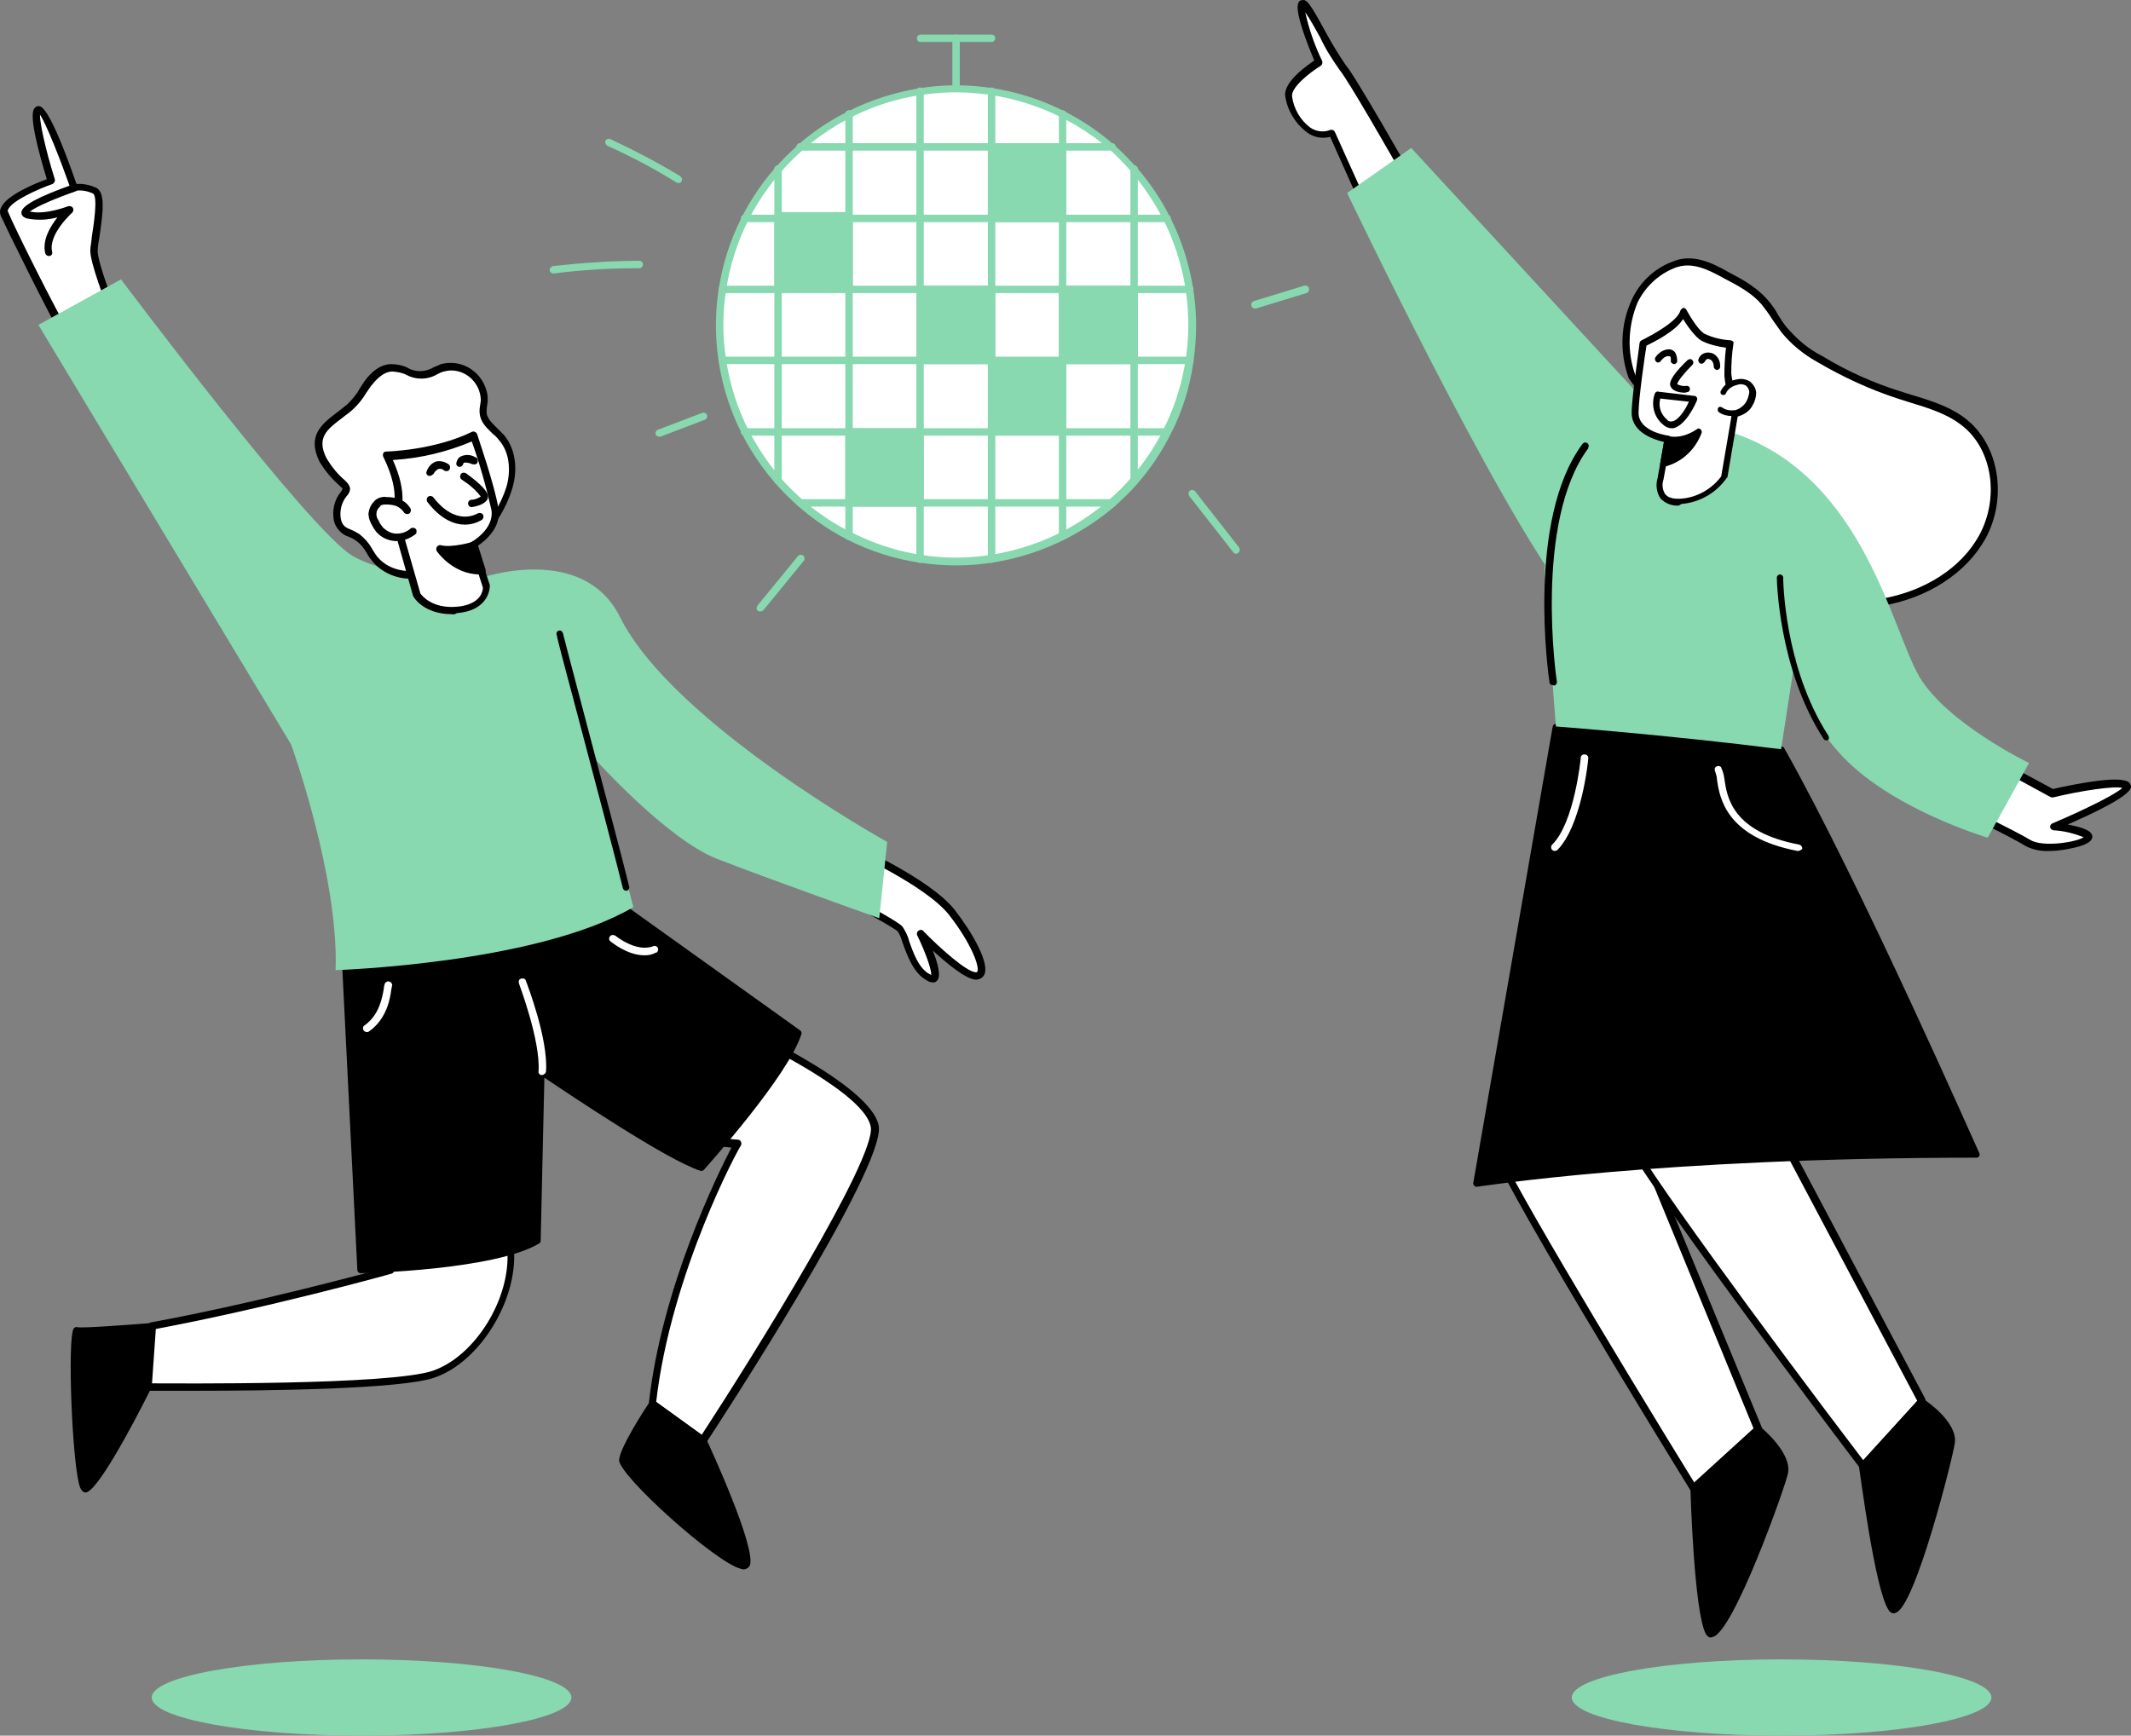 <?xml version="1.0" encoding="UTF-8"?>
<svg id="Layer_2" data-name="Layer 2" xmlns="http://www.w3.org/2000/svg" viewBox="0 0 402.18 327.63">
  <rect x="0" y="0" width="402.18" height="327.63" fill="#808080" stroke="none"/>
  <g id="Layer_1-2" data-name="Layer 1">
    <g>
      <ellipse id="Shadow" cx="68.24" cy="320.43" rx="39.6" ry="7.2" fill="#88d8b0"/>
      <ellipse id="Shadow-2" cx="336.24" cy="320.43" rx="39.6" ry="7.2" fill="#88d8b0"/>
      <path id="Shadow-3" d="M104.44,51.63c-.4,0-.7-.3-.7-.7,0-.3,.3-.6,.6-.7,5.4-.6,10.9-1,16.3-1h0c.4,0,.7,.3,.7,.7h0c0,.4-.3,.7-.7,.7-5.4,0-10.8,.3-16.2,1h0Z" fill="#88d8b0"/>
      <g id="Character_Male" data-name="Character Male">
        <path d="M21.04,58.33s-3.4-8.8-3.3-10.9,2.1-10.4,.2-11.3c-1.2-.6-2.5-.7-3.8-.6,0,0-5.2-14.9-6.7-14.8s.9,8.9,2.4,13.5c0,0-10,3.5-8.9,6.2,.8,2.1,9.2,19,12.5,24.4" fill="#fff"/>
        <path d="M13.24,65.53c-.2,0-.5-.1-.6-.3C9.34,59.73,1.04,42.73,.14,40.73c-.2-.5-.2-1.1,.1-1.6,1-2.3,6.6-4.6,8.6-5.3-1.4-4.6-3.4-11.8-2.4-13.3,.2-.3,.5-.5,.8-.5,.5,0,2-.2,7.2,14.7,1.3-.1,2.5,.2,3.7,.7,1.8,.9,1.3,4.7,.6,9.5-.2,1-.3,1.9-.3,2.4-.1,1.5,1.9,7.2,3.3,10.6,.1,.4-.1,.8-.5,.9-.3,.1-.7-.1-.8-.4-.4-.9-3.5-9-3.4-11.2,0-.6,.2-1.4,.3-2.6,.3-1.9,1.2-7.6,.2-8.1-1.1-.5-2.2-.7-3.4-.5-.3,.1-.7-.1-.8-.4-2.1-5.9-4.6-12.2-5.8-14,0,1.6,.9,6.1,2.8,12.2,.1,.4-.1,.7-.4,.9-2.9,1-7.7,3.2-8.4,4.8-.1,.1-.1,.3,0,.5,.8,2.1,9.1,18.9,12.4,24.3,.2,.3,.1,.7-.2,1h-.1c-.1,.2-.2,.2-.4,.2Z"/>
        <path d="M9.24,48.33c-.3,0-.6-.2-.7-.5-.6-2.5,.9-5,2.3-6.8-1.9,.5-3.8,.6-5.8,.2-.9-.3-1-.8-1-1.1,0-1.3,3.2-3,9.7-5.3,.4-.1,.8,.1,.9,.4h0c.1,.4-.1,.8-.4,.9-3.5,1.2-7.5,2.9-8.6,3.8,2.9,.7,7.2-1,7.2-1,.3-.1,.7,0,.9,.3s.1,.7-.1,.9c0,0-4.6,4.1-3.8,7.4,.1,.4-.1,.7-.5,.8h-.1Z"/>
        <path d="M124.04,213.03c.8,.1,7.6,2.4,15.1,2.8,0,0-13.3,24.1-16,49.1l9.5,6.9s33.7-51.6,32.4-59.2-27.5-19.3-27.5-19.3l-13.5,19.7Z" fill="#fff"/>
        <path d="M132.64,272.53c-.1,0-.3,0-.4-.1l-9.5-6.8c-.2-.1-.3-.4-.3-.6,2.4-22,13.1-43.6,15.6-48.4-4.3-.4-8.5-1.2-12.6-2.4-.5-.1-.9-.3-1.4-.4-.2,0-.5-.2-.6-.4-.1-.2-.1-.5,.1-.7l13.5-19.8c.2-.3,.6-.4,.9-.2,1.1,.5,26.5,11.9,27.9,19.8s-31.1,57.6-32.5,59.7c-.1,.2-.3,.3-.5,.3h-.2Zm-8.8-7.9l8.6,6.2c9.6-14.7,32.9-52.1,31.9-58.1s-19-15.1-26.5-18.5l-12.6,18.4,.6,.1c4.4,1.3,8.9,2.1,13.4,2.4,.2,0,.5,.1,.6,.4,.1,.2,.1,.5,0,.7-.3,.2-13.2,24-16,48.4h0Z"/>
        <path d="M75.34,235.63l-1.6,4.2s-23.7,6.6-45.1,10.5c0,0-4.3,6.1-.7,11.5,0,0,45.3,.6,54-2.4s15.5-14.8,14.4-24.1l-21,.3Z" fill="#fff"/>
        <path d="M36.84,262.53h-8.9c-.2,0-.4-.1-.6-.3-3.9-5.7,.5-12,.7-12.3,.1-.1,.3-.3,.4-.3,19.7-3.6,41.7-9.6,44.7-10.4l1.4-3.8c.1-.3,.4-.5,.6-.5l21.1-.4c.4,0,.6,.3,.7,.6,1.1,9.8-6.2,21.9-14.9,24.9-6.2,2.2-31.5,2.5-45.2,2.5Zm-8.5-1.4c4.4,0,45.4,.4,53.4-2.4,8-2.8,14.7-13.7,14-22.8l-20,.4-1.4,3.7c-.1,.2-.3,.4-.5,.4-.2,.1-23.8,6.6-44.8,10.5-.6,1.1-3.3,5.9-.7,10.2Z"/>
        <path d="M123.14,264.93s-5.4,8.1-5.7,10.6,22.4,22.9,23.5,19.7-8.3-23.4-8.3-23.4l-9.5-6.9Z"/>
        <path d="M140.34,296.23c-.2,0-.3,0-.5-.1-4.6-1-23.3-17.8-23-20.6,.3-2.6,5.2-10.1,5.8-10.9,.1-.1,.2-.2,.4-.3,.2,0,.3,0,.5,.1l9.5,6.9c.1,.1,.2,.1,.2,.2,1,2.1,9.4,20.5,8.3,23.9-.2,.5-.7,.8-1.2,.8Zm-17.1-30.4c-1.7,2.5-5.1,8-5.3,9.8,.1,1.7,11.5,12.6,18.6,17.5,3.1,2.1,3.7,1.9,3.8,1.9,.7-2.1-4.7-15-8.2-22.8l-8.9-6.4Z"/>
        <path d="M28.74,250.33s-13.1,1.1-14.2,.8-.3,29.9,1.7,30c1.8,.1,11.8-19.3,11.8-19.3l.7-11.5Z"/>
        <path d="M16.14,281.73h0c-.6,0-.9-.7-1-.9-1.5-3.6-2.5-28.6-1.2-30.1,.2-.2,.4-.3,.7-.2,.8,.2,9.1-.4,14.1-.8,.2,0,.4,0,.5,.2,.1,.1,.2,.3,.2,.5l-.8,11.4c0,.1,0,.2-.1,.2-3.7,7.4-10.3,19.7-12.4,19.7Zm-1.4-30c-1.1,3.8,.5,26.3,1.5,28.7,1.4-1,6.7-10.1,11.1-18.8l.6-10.6c-2.9,.2-10.9,.8-13.2,.7h0Z"/>
        <path d="M160.74,160.03s14.4,6.4,19.1,12.3c4.6,5.9,7.2,12.1,4.4,11.9s-10.3-7.9-10.3-7.9c0,0,4.9,9.9,1.4,8.2s-4.4-8.1-5.4-9.2-11.7-6.6-11.7-6.6" fill="#fff"/>
        <path d="M176.04,185.43c-.4,0-.7-.1-1-.3-2.6-1.3-3.8-4.7-4.7-7.2-.2-.7-.5-1.5-.9-2.1-.7-.7-7.4-4.4-11.6-6.5-.3-.2-.5-.6-.3-.9,.2-.3,.6-.5,.9-.3,1.8,.9,10.9,5.6,11.9,6.8,.5,.8,1,1.7,1.2,2.6,.8,2.3,1.9,5.4,4,6.4l.2,.1c.1-.9-1-4.1-2.6-7.4-.2-.3-.1-.8,.3-1,.3-.2,.7-.1,.9,.2,2.8,2.9,8,7.6,9.8,7.7,.3,0,.3-.1,.3-.1,.5-.9-1.1-5.3-5.3-10.7-4.5-5.7-18.7-12-18.8-12.1-.4-.2-.5-.6-.4-.9,.2-.4,.6-.5,.9-.4,.6,.3,14.7,6.5,19.4,12.5,3.4,4.4,6.6,10.1,5.5,12.2-.3,.6-1,.9-1.6,.9-1.9-.1-5.6-3.2-8.1-5.5,1,2.5,1.6,4.9,.8,5.7-.2,.2-.5,.4-.8,.3Z"/>
        <path d="M65.14,179.53l3,60.2s25-.5,33.3-5.6l.8-31.9s23,15.9,30.2,18.2c0,0,15.9-17.5,18.3-25.4l-40.1-28.7-45.5,13.2Z"/>
        <path d="M68.04,240.33c-.3,0-.6-.3-.6-.6l-3-60.2c0-.3,.2-.5,.4-.6l45.6-13.2c.2-.1,.4,0,.5,.1l40.1,28.7c.2,.2,.3,.4,.2,.7-2.5,7.9-17.8,24.9-18.4,25.6-.2,.2-.4,.2-.6,.2-6.5-2.1-25-14.6-29.5-17.6l-.7,30.8c0,.2-.1,.4-.3,.5-8.4,5-32.6,5.6-33.7,5.6h0Zm-2.3-60.3l2.9,59.1c3.8-.1,24.5-1,32.1-5.4l.8-31.6c0-.3,.3-.6,.6-.6,.1,0,.3,0,.4,.1,.2,.1,22.2,15.3,29.7,18,2.1-2.3,15.2-17.1,17.8-24.4l-39.4-28.3-44.9,13.1Z"/>
        <path d="M90.64,109.13s-16,.5-24.1-4.2S22.84,52.73,22.84,52.73l-15.6,8.6,47.7,79.2s9,24.8,8.4,42.6c0,0,38-1.2,56.2-11.9l-7.4-28.1s13.7,15.3,23.2,19,30.6,11.2,30.6,11.2l1.5-14.4s-40.4-22.4-50.4-42.4c-7-14.2-26.4-7.4-26.4-7.4Z" fill="#88d8b0"/>
        <path d="M96.34,92.23c1-3.2,.7-7.1-1.5-9.6-1.3-1.4-3.2-2.6-3.4-4.5,0-.8,.1-1.6,.2-2.4,.3-4-4.1-7.5-7.9-6.3-1.2,.4-2.3,1.1-3.5,1.3-2.2,.2-4.1-1.4-6.3-1.3-1.8,.1-3.3,1.5-4.4,3s-1.9,3.2-3.3,4.4c-3.3,2.9-7.8,4.5-5,10,1,1.7,2.3,3.2,3.8,4.5,.2,.2,.4,.4,.5,.7,0,.4-.2,.8-.5,1.1-1.1,1.4-1.5,3.2-1.2,5,.6,2.3,2.2,2.1,3.8,3.2s2.2,2.8,3.3,4.2c2.5,3.1,7.2,3.6,11,2.2,6.4-2.3,12.3-8.9,14.4-15.5Z" fill="#fff"/>
        <path d="M77.74,109.23c-2.8,.1-5.6-1.1-7.4-3.2-.4-.5-.8-1-1.1-1.6-.5-.9-1.2-1.8-2.1-2.4-.4-.3-.8-.5-1.3-.7-1.4-.4-2.4-1.6-2.8-2.9-.4-2,0-4,1.3-5.6,.1-.2,.3-.4,.3-.6,0-.1-.2-.2-.3-.3l-.3-.3c-1.5-1.3-2.7-2.8-3.7-4.4-2.5-5,.4-7.2,3.3-9.4,.6-.5,1.3-1,1.9-1.5,.9-.9,1.7-1.8,2.3-2.9,.3-.5,.6-.9,.9-1.4,1.5-2.1,3.2-3.2,4.9-3.3,1.2,0,2.3,.2,3.3,.7,1.5,.9,3.4,.8,4.9-.1,.5-.2,.9-.4,1.4-.6,3.8-1,7.6,1.3,8.6,5.1,.2,.6,.2,1.3,.2,1.9,0,.3-.1,.5-.1,.8-.1,.5-.1,.9-.1,1.4,.1,1.1,1.1,2,2,2.9l1.2,1.2c2.2,2.5,2.8,6.5,1.6,10.3h0c-2.1,6.9-8.4,13.7-14.9,16-1.1,.6-2.6,.9-4,.9Zm-3.6-39.1h-.2c-1.7,.1-3,1.6-3.9,2.7-.3,.4-.6,.9-.9,1.3-.7,1.2-1.6,2.3-2.6,3.2-.6,.6-1.3,1-2,1.6-2.8,2.1-4.9,3.7-2.9,7.6,.9,1.5,2,2.9,3.4,4.1l.3,.3c.3,.3,.6,.7,.7,1.1,.1,.6-.2,1.2-.6,1.6-1,1.2-1.4,2.9-1.1,4.4,.3,1.3,1,1.6,2,2,.5,.2,1,.5,1.5,.8,1,.8,1.8,1.7,2.4,2.8,.3,.5,.6,1,1,1.5,2.5,3,7,3.2,10.2,2,6.1-2.2,12-8.6,14.1-15.1,.8-2.6,.9-6.4-1.4-9-.3-.4-.7-.8-1.1-1.1-1.1-1.1-2.3-2.1-2.5-3.8-.1-.6,0-1.2,.1-1.8,0-.2,.1-.5,.1-.7,0-3.1-2.5-5.7-5.6-5.7-.5,0-.9,.1-1.4,.2-.4,.1-.8,.3-1.2,.5-1.8,1.1-4.1,1.1-5.9,.1-.8-.4-1.6-.5-2.5-.6Z"/>
        <path d="M89.34,102.93l2.5,7.9s.1,3.9-5.5,4.4-7.6-2.9-7.6-2.9l-4.2-14.9s2.6-3.3-1.4-11.4c0,0,8.9-.2,16.4-3.8,0,0,3.3,9.5,4,13.8s-4.2,6.9-4.2,6.9Z" fill="#fff"/>
        <path d="M85.24,115.93c-5.2,0-7.1-3.1-7.2-3.3,0-.1-.1-.1-.1-.2l-4.2-14.9c-.1-.2,0-.4,.1-.6,0,0,2.2-3.2-1.5-10.7-.1-.2-.1-.5,0-.7s.3-.3,.6-.3c.1,0,8.9-.2,16.1-3.7,.2-.1,.4-.1,.6,0,.2,.1,.3,.2,.4,.4,.1,.4,3.3,9.6,4,13.9,.7,3.9-2.7,6.4-4,7.3l2.4,7.3v.2s.1,4.6-6.2,5.1c-.3,.2-.7,.3-1,.2Zm-5.9-3.9c.3,.4,2.2,2.9,6.9,2.5,4.6-.4,4.9-3.1,4.9-3.6l-2.5-7.8c-.1-.3,0-.7,.3-.8,0,0,4.4-2.4,3.8-6.1-1-4.4-2.2-8.7-3.7-12.9-4.7,2-9.8,3.2-14.9,3.5,2.9,6.4,1.6,9.8,1.1,10.9l4.1,14.3Z"/>
        <path d="M76.84,96.23c-.4-.7-1-1.2-1.8-1.4-.7-.2-1.4-.3-2.1-.3-.4,0-.8,0-1.2,.2-.3,.1-.5,.3-.7,.5-.5,.5-.8,1.1-.8,1.7,0,.5,.2,1.1,.4,1.5,.2,.5,.6,1,.9,1.5,1.6,1.8,4.4,2,6.2,.4h0" fill="#fff"/>
        <path d="M74.84,102.13h-.3c-1.4-.1-2.6-.7-3.5-1.7-.4-.5-.7-1-1-1.6s-.5-1.2-.5-1.9c.1-.8,.4-1.6,1-2.2,.2-.3,.5-.5,.9-.7,.5-.2,1-.3,1.5-.2,.8,0,1.6,.1,2.4,.4,.9,.3,1.6,.9,2.1,1.7,.2,.3,.1,.8-.2,1s-.8,.1-1-.2c-.3-.5-.8-.9-1.4-1.2-.6-.2-1.3-.3-1.9-.3-.3,0-.6,0-.9,.1-.2,.1-.3,.2-.4,.4-.4,.3-.6,.8-.6,1.3,0,.4,.1,.8,.4,1.2,.2,.5,.5,.9,.8,1.3,.7,.7,1.6,1.2,2.6,1.2s1.9-.3,2.7-1c.3-.2,.8-.1,1,.2,.1,.2,.1,.5,0,.8-1.1,.9-2.4,1.4-3.7,1.4Z"/>
        <path d="M87.54,89.93s4.2,3,3.8,4-2.4,1.1-2.4,1.1" fill="#fff"/>
        <path d="M89.04,95.73c-.4,0-.7-.3-.7-.7s.3-.7,.7-.7c.6,0,1.2-.3,1.7-.6-1-1.3-2.2-2.3-3.6-3.2-.3-.2-.4-.6-.2-.9v-.1c.2-.3,.6-.4,1-.2h0c4.7,3.4,4.2,4.4,4.1,4.8-.5,1.2-2.5,1.5-3,1.6h0Z"/>
        <path d="M81.14,89.13c.3-1,1.3-1.6,2.3-1.3,.3,.1,.5,.2,.7,.3" fill="#fff"/>
        <path d="M81.14,89.83h-.2c-.4-.1-.6-.5-.4-.9,.3-.8,.9-1.5,1.7-1.8,.8-.2,1.7,0,2.4,.5,.3,.2,.4,.6,.2,1h0c-.2,.3-.6,.4-1,.2h0c-.3-.3-.7-.4-1.1-.3-.4,.2-.7,.5-.9,.9-.2,.2-.5,.4-.7,.4Z"/>
        <path d="M86.74,87.43s.3-1.5,2.6-.5" fill="#fff"/>
        <path d="M86.74,88.13h-.1c-.4-.1-.6-.4-.5-.8,.1-.5,.4-1,.9-1.2,.9-.4,1.9-.3,2.7,.2,.4,.1,.5,.5,.4,.9s-.5,.5-.9,.4h-.1c-.9-.4-1.3-.3-1.5-.3-.1,0-.2,.1-.2,.2-.1,.3-.3,.6-.7,.6Z"/>
        <path d="M89.34,102.93s-4.1,1.2-6.4,.7c0,0,3,4.2,7.8,4.1l-1.4-4.8Z"/>
        <path d="M90.54,108.43c-5,0-8-4.2-8.1-4.4-.2-.3-.1-.8,.2-1,.2-.1,.4-.2,.6-.1,2,.5,6-.6,6-.7,.4-.1,.7,.1,.9,.5h0l1.5,4.8c.1,.4-.1,.8-.5,.9h-.6Zm-5.9-4c1.4,1.4,3.2,2.3,5.2,2.5l-1-3.2c-1.4,.4-2.8,.6-4.2,.7h0Z"/>
        <path d="M87.74,99.03c-1.9,0-4.5-.9-7.1-4.3-.2-.3-.1-.8,.2-1s.7-.1,.9,.1c4.4,5.7,8.3,3.1,8.4,3.1,.3-.2,.8-.1,1,.2s.1,.8-.2,1c-1,.6-2.1,.9-3.2,.9Z"/>
        <path d="M118.14,168.13c-.3,0-.5-.2-.6-.5-1-4.2-5.7-21.9-9.1-34.8-2.5-9.3-3.4-12.9-3.4-13.1-.1-.3,.2-.7,.5-.7,.3-.1,.6,.2,.7,.5,.1,.4,1.6,6.2,3.4,13,3.4,12.9,8.1,30.6,9.1,34.8,.1,.3-.1,.7-.4,.8h-.2Z"/>
        <path d="M69.24,194.83c-.2,0-.4-.1-.6-.3-.2-.3-.2-.8,.2-1h0c2.8-2,3.3-5.3,3.6-6.9,0-.3,.1-.7,.2-1,.2-.3,.6-.5,.9-.3h.1c.3,.2,.5,.6,.3,.9,0,.1,0,.3-.1,.6-.2,1.6-.8,5.4-4.1,7.8-.1,.1-.3,.2-.5,.2Z" fill="#fff"/>
        <path d="M102.24,202.93h0c-.4,0-.7-.4-.6-.7h0c.4-5.8-3.7-16.5-3.7-16.6-.1-.4,0-.8,.4-.9h0c.4-.1,.8,0,.9,.4h0c.2,.5,4.3,11.1,3.8,17.2-.1,.3-.4,.6-.8,.6h0Z" fill="#fff"/>
        <path d="M121.64,180.33c-3.3,0-6.2-2.5-6.4-2.6-.3-.2-.4-.7-.1-1h0c.2-.3,.7-.3,1-.1h0s3.9,3.2,7.1,2c.3-.2,.8,0,.9,.3,.2,.3,0,.8-.3,.9h-.1c-.7,.4-1.4,.5-2.1,.5Z" fill="#fff"/>
      </g>
      <g id="Character_Female" data-name="Character Female">
        <path d="M266.04,33.93s-10.9-19.3-12.7-21.3-6.6-12.1-7.5-11.9,.4,4.9,3,11c0,0-5.9,3.6-5.7,6.3s3.4,8.8,8.2,7l7.8,17.3" fill="#fff"/>
        <path d="M259.14,43.03c-.3,0-.5-.2-.6-.4l-7.5-16.8c-1.5,.4-3.1,.1-4.3-.8-2.3-1.7-3.8-4.2-4.2-7-.2-2.6,4-5.6,5.5-6.6-1-2.4-3.8-9.2-3-10.9,.1-.3,.4-.5,.7-.5,.9-.2,1.5,.6,4.6,6.3,1.1,2,2.3,4,3.6,5.9,1.8,2,12.4,20.7,12.8,21.4,.2,.3,.1,.8-.2,1h-.1c-.3,.2-.8,.1-1-.2h0c-3-5.4-11.2-19.6-12.6-21.2-1.4-2-2.7-4-3.7-6.2-.9-1.6-2-3.6-2.8-4.7,.7,3.2,1.8,6.3,3.2,9.2,.1,.3,0,.7-.3,.9-2.1,1.3-5.5,4-5.4,5.7,.3,2.4,1.6,4.6,3.5,6,1.1,.7,2.5,.9,3.7,.4,.3-.1,.7,0,.9,.4l7.8,17.3c.2,.4,0,.8-.4,.9-.1-.1-.2-.1-.2-.1Z"/>
        <path d="M369.94,152.53s10,4.9,12.8,6.6,10.5,.4,11.3-.9-6.4-2.2-6.4-2.2c0,0,14.8-6.2,13.7-7.7s-14,1.4-14,1.4l-12.1-6.6" fill="#fff"/>
        <path d="M386.84,160.63c-1.5,.1-3.1-.2-4.5-.9-2.7-1.7-12.6-6.5-12.7-6.6-.3-.2-.5-.6-.3-.9h0c.2-.3,.6-.5,.9-.3h0c.4,.2,10.1,4.9,12.9,6.6,2.4,1.5,8.9,.4,10.1-.5-1.8-.7-3.7-1.2-5.7-1.3-.4-.1-.7-.4-.6-.8,0-.2,.2-.4,.4-.5,5.7-2.4,12-5.5,13.2-6.7-1.5-.4-7.7,.5-13.1,1.8-.2,0-.3,0-.5-.1l-12.1-6.6c-.3-.2-.5-.6-.3-.9v-.1c.2-.3,.6-.5,1-.3l11.9,6.4c5-1.1,13.2-2.7,14.5-1.1,.2,.3,.3,.6,.2,.9-.5,1.7-7.3,4.9-11.9,6.9,2,.4,4,.9,4.5,1.8,.2,.3,.2,.7,0,1-.1,.2-.5,.9-2.9,1.5-1.7,.4-3.3,.7-5,.7Z"/>
        <path d="M288.14,172.73s-7.2,37.3-6.8,41.9,38.3,66.3,38.3,66.3l12.2-11.1-25.3-61.2,12.4-35.8-30.8-.1Z" fill="#fff"/>
        <path d="M319.64,281.63h-.1c-.2,0-.4-.2-.5-.3-3.9-6.3-38.1-61.9-38.4-66.6s6.5-40.6,6.8-42.1c.1-.3,.4-.6,.7-.6h30.8c.2,0,.4,.1,.6,.3,.1,.2,.2,.4,.1,.6l-12.3,35.6,25.2,61c.1,.3,0,.6-.2,.8l-12.2,11.1c-.2,.2-.3,.2-.5,.2Zm-31-108.2c-.9,4.7-7,37-6.7,41.2,.2,3.3,22.6,40.5,37.8,65.2l11.2-10.2-25-60.8c-.1-.2-.1-.3,0-.5l12-34.9h-29.3Z"/>
        <path d="M331.84,269.83s5.7,4.7,5,8.2-12.2,34-14.3,30.1-2.9-27.2-2.9-27.2l12.2-11.1Z"/>
        <path d="M322.94,309.13c-.4,0-.8-.3-1-.7-2.2-4-2.9-26.5-2.9-27.5,0-.2,.1-.4,.2-.5l12.2-11.1c.2-.2,.6-.2,.8,0,.2,.2,6,4.9,5.2,8.8-.5,2.5-10.4,30.4-14.3,30.9h-.2v.1Zm-2.7-27.9c.3,8.1,1.2,23.7,2.8,26.7,2.3-.4,12.3-25.3,13.2-29.9,.5-2.4-2.7-5.8-4.4-7.3l-11.6,10.5Z"/>
        <path d="M309.74,172.03s-3.6,37.8-2.7,42.4,44.5,62.3,44.5,62.3l11.1-12.2-31-58.6,8.9-36.9-30.8,3Z" fill="#fff"/>
        <path d="M351.54,277.43h0c-.2,0-.4-.1-.5-.3-4.5-5.9-43.8-58-44.6-62.6s2.6-41,2.8-42.6c0-.3,.3-.6,.6-.6l30.7-3c.2,0,.4,.1,.6,.2,.1,.2,.2,.4,.1,.6l-8.8,36.6,30.9,58.3c.1,.3,.1,.6-.1,.8l-11.2,12.4c-.1,.2-.3,.2-.5,.2Zm-41.1-104.7c-.4,4.8-3.4,37.5-2.7,41.6,.6,3.2,26.3,38.2,43.9,61.3l10.2-11.2-30.8-58.1c-.1-.1-.1-.3-.1-.5l8.7-35.9-29.2,2.8Z"/>
        <path d="M362.54,264.53s6.1,4.1,5.8,7.7-8.9,35-11.4,31.3-5.5-26.8-5.5-26.8l11.1-12.2Z"/>
        <path d="M357.44,304.53c-.4,0-.8-.2-1-.6-2.6-3.8-5.4-26.1-5.6-27.1,0-.2,0-.4,.2-.5l11.1-12.2c.2-.2,.5-.3,.8-.1,.3,.2,6.5,4.3,6,8.3-.3,2.5-7.5,31.2-11.2,32.1-.1,.1-.2,.1-.3,.1Zm-5.3-27.5c1,8,3.4,23.5,5.3,26.3,2.2-.6,9.8-26.4,10.3-31,.3-2.5-3.2-5.5-5.1-6.8l-10.5,11.5Z"/>
        <path d="M293.64,137.23l-15,86.3s33.5-5.6,94.2-5.6c0,0-22-50.2-36.7-76.3l-42.5-4.4Z"/>
        <path d="M278.64,224.03c-.2,0-.3-.1-.4-.2s-.2-.3-.2-.5l15-86.2c.1-.3,.3-.5,.7-.5l42.5,4.3c.2,0,.4,.1,.5,.3,14.6,25.9,36.5,75.9,36.8,76.4,.1,.2,.1,.4,0,.6s-.3,.3-.5,.3c-60.2,0-94,5.5-94.4,5.5h0Zm15.5-86.2l-14.8,84.9c5.6-.8,38.3-5.4,92.5-5.5-3-6.7-22.6-51.1-36.2-75.1l-41.5-4.3Z"/>
        <path d="M307.94,71.03c-1.6-4.6-1.4-9.6,.5-14.1,1.5-3.1,4-5.6,7.2-6.9,3.6-1.6,7,.2,10.2,2,2.5,1.4,5.2,2.8,7.1,5,1.4,1.6,2.3,3.6,3.6,5.2,1.9,2.3,4.3,4.2,6.9,5.6,4.7,2.8,9.6,5.1,14.8,6.7,4.4,1.4,9.1,2.4,12.6,5.4,6,5,7,14.5,3.2,21.4s-11.3,11.1-19,12.3-15.6,0-23.2-2.1c-6.2-1.7-12.6-4-17-8.6-3.5-3.7-5.5-8.5-5.7-13.5-.2-4.2,3.2-10.5,1.8-14.5-.4-1.1-2.3-2.4-3-3.9Z" fill="#fff"/>
        <path d="M348.84,114.93c-5.8-.1-11.5-1-17-2.6-5.9-1.6-12.6-3.9-17.4-8.8-3.6-3.8-5.7-8.8-5.9-14,.1-2.2,.4-4.3,1.1-6.4,.7-2.9,1.5-5.9,.8-7.9-.3-.7-.8-1.3-1.4-1.8-.7-.6-1.2-1.4-1.7-2.1v-.1c-1.7-4.8-1.5-10,.6-14.6,1.5-3.3,4.2-5.9,7.6-7.2,3.9-1.7,7.6,.2,10.8,2,2.5,1.3,5.2,2.8,7.2,5.1,.8,.9,1.5,1.9,2.1,3,.5,.8,1,1.6,1.6,2.3,1.9,2.2,4.1,4.1,6.7,5.4,4.6,2.8,9.5,5,14.6,6.6,.7,.2,1.5,.5,2.2,.7,3.7,1.1,7.6,2.3,10.6,4.8,6,5,7.5,14.7,3.4,22.3-3.6,6.5-10.9,11.3-19.5,12.7-2.1,.5-4.2,.6-6.4,.6Zm-40.2-44.1c.4,.7,.9,1.2,1.4,1.8,.7,.6,1.2,1.4,1.6,2.2,.9,2.5,.1,5.7-.7,8.8-.6,1.9-.9,3.9-1,5.9,.2,4.9,2.2,9.5,5.5,13.1,4.5,4.7,11,6.9,16.7,8.4s14.5,3.4,22.9,2c8.2-1.4,15.1-5.8,18.5-12,3.8-7,2.5-16-3-20.5-2.9-2.4-6.6-3.5-10.2-4.6l-2.2-.7c-5.2-1.7-10.2-4-15-6.8-2.7-1.5-5.1-3.4-7-5.8-.6-.8-1.1-1.6-1.7-2.4-.6-1-1.3-1.9-2-2.8-1.8-2.1-4.4-3.5-6.9-4.8-3.1-1.7-6.3-3.4-9.6-2-3,1.2-5.5,3.6-6.9,6.5-1.8,4.4-2,9.3-.4,13.7Z"/>
        <path d="M327.44,81.83s-15.8-5.1-24.1-.3-12.1,21.5-11.8,27.1,2.1,28.5,2.1,28.5c0,0,21.2,1.6,42.5,4.3l2.8-18.1s-1.3,8.1,8.1,18.7,28.1,16.1,28.1,16.1l7.8-14.1s-15.5-7.5-20.7-16.3-10.5-37.5-34.8-45.9Z" fill="#88d8b0"/>
        <path d="M317.24,83.13l-50.9-55.2-12.1,8.5s28,58.6,41.1,75.5l21.9-28.8Z" fill="#88d8b0"/>
        <path d="M314.84,83.03l-1.3,7.5s-1.5,4.7,4,4.3c3.3-.2,6.3-2,8.1-4.6l2.5-14.8c0-.1-.8-.9-.8-1-.6-1.1-.9-2.3-1-3.5,0-1.9,.1-3.9,.4-5.8-1.7-.1-3.4-.5-5-1.3-1.6-.9-3.8-4.9-3.8-4.9-.8,2.8-7.7,6-7.7,6,0,0-1.5,10.1-1.5,13.2-.1,4.1,6.1,4.9,6.1,4.9Z" fill="#fff"/>
        <path d="M316.84,95.43c-1.3,.1-2.6-.4-3.5-1.4-.7-1.1-.9-2.5-.5-3.8l1.2-6.8c-1.7-.4-6.1-1.7-6.1-5.5,0-3,1.5-12.8,1.5-13.2,0-.2,.2-.4,.4-.5,1.8-.9,6.7-3.5,7.3-5.6,.1-.2,.3-.4,.5-.5,.3,0,.5,.1,.6,.3,.6,1.1,2.3,4,3.5,4.6,1.5,.7,3.1,1.1,4.8,1.2,.2,0,.3,.1,.5,.2,.1,.1,.2,.3,.1,.5-.3,1.9-.4,3.8-.4,5.6,.1,1.1,.4,2.2,.9,3.2,0,0,.1,.1,.2,.2,.6,.7,.7,.9,.7,1.2,0,.1-2.5,14.8-2.5,14.8,0,.1,0,.2-.1,.2-2,2.9-5.1,4.7-8.6,5l-.5,.3Zm-6.1-30.2c-.3,1.8-1.5,10.1-1.5,12.7,0,3.6,5.6,4.3,5.6,4.3,.2,0,.3,.1,.4,.3,.1,.1,.1,.3,.1,.5l-1.4,7.5c-.3,.9-.2,1.9,.3,2.7,.5,.7,1.5,1,3,.9,3-.2,5.8-1.8,7.6-4.2,1.8-10.4,2.3-13.5,2.4-14.4l-.4-.4-.3-.4c-.7-1.2-1-2.4-1.1-3.8,0-1.8,.1-3.5,.3-5.3-1.6-.2-3.2-.6-4.6-1.3-1.2-.7-2.7-2.8-3.5-4.1-1.4,2.3-5.6,4.4-6.9,5Z"/>
        <path d="M325.14,73.93c.5-1,1.5-1.7,2.6-1.9,.6-.2,1.3-.1,1.9,.2,.6,.4,1,1,1,1.7,0,.9-.2,1.7-.8,2.4-1.1,1.7-3.4,2.2-5.1,1.1h-.1" fill="#fff"/>
        <path d="M326.84,78.53c-.8,0-1.7-.2-2.4-.7-.3-.2-.3-.5-.2-.8h0c.2-.3,.5-.3,.8-.1,.7,.5,1.5,.6,2.4,.5,.8-.2,1.5-.7,2-1.4,.4-.6,.6-1.3,.7-2,0-.5-.3-1-.7-1.3-.5-.2-1-.3-1.5-.1-.9,.2-1.8,.7-2.2,1.6-.1,.3-.4,.4-.7,.3h0c-.3-.1-.4-.4-.3-.7h0c.6-1.2,1.7-2,3-2.2,.8-.2,1.6-.1,2.4,.3,.7,.5,1.2,1.3,1.3,2.1,0,1-.3,1.9-.8,2.7-.6,1-1.6,1.6-2.7,1.9-.5-.1-.8,0-1.1-.1Z"/>
        <path d="M318.94,68.33s-3.6,3.5-3.1,4.4,2.4,.8,2.4,.8" fill="#fff"/>
        <path d="M318.04,74.13c-.6,0-2.2-.1-2.7-1.1-.2-.3-.8-1.3,3.2-5.1,.3-.2,.7-.2,.9,.1,.2,.2,.2,.6,0,.8-1.5,1.5-2.9,3.2-2.9,3.7,.6,.3,1.2,.4,1.8,.3,.3,0,.6,.2,.6,.6h0c0,.3-.2,.6-.6,.6h0l-.3,.1Z"/>
        <path d="M315.44,80.83c-.6,0-1.2-.3-1.6-.7-1.7-1.4-2.3-3.8-1.5-5.9,.1-.2,.4-.4,.6-.3l6.8,.8c.2,0,.4,.1,.5,.3s.1,.4,0,.6c-.2,.5-2,4.6-4.4,5.2-.1,0-.2,0-.4,0Zm-2.1-5.6c-.4,1.5,.1,3,1.3,4,.2,.3,.6,.4,1,.3,1.1-.2,2.4-2.1,3.1-3.7l-5.4-.6Z"/>
        <path d="M315.94,68.73h-.1c-.3-.1-.6-.4-.5-.7,0-.3,0-.5-.1-.7-.1-.1-.2-.1-.3-.1-.8-.1-1.5,.9-1.5,.9-.2,.3-.6,.4-.8,.2h0c-.3-.2-.4-.6-.2-.9h0c.6-.9,1.6-1.5,2.6-1.5,.4,0,.9,.3,1.1,.6,.3,.5,.4,1.1,.4,1.7-.1,.3-.3,.5-.6,.5Z"/>
        <path d="M324.04,69.83h0c-.3,0-.6-.3-.6-.6h0s0-1.2-.8-1.4c-.3-.2-.7,0-.8,.3,0,0,0,.1-.1,.1-.1,.3-.5,.5-.8,.4s-.5-.5-.4-.8h0c.3-1,1.4-1.5,2.4-1.2h.1c1.1,.4,1.7,1.5,1.6,2.7,0,.2-.3,.5-.6,.5Z"/>
        <path d="M314.84,83.03s2.5,.9,5.8-1.4c-1.1,3-3.6,5.2-6.6,6l.8-4.6Z"/>
        <path d="M313.94,88.23c-.2,0-.3-.1-.4-.2-.2-.1-.2-.4-.2-.6l.8-4.6c0-.2,.1-.3,.3-.4s.3-.1,.5-.1c.1,0,2.3,.7,5.3-1.3,.2-.2,.5-.2,.7,0s.3,.5,.2,.7c-1.2,3.2-3.8,5.6-7.1,6.4l-.1,.1Zm1.4-4.5l-.5,2.9c1.8-.7,3.3-1.9,4.3-3.5-1.2,.6-2.5,.8-3.8,.6Z"/>
        <path d="M293.04,129.33c-.3,0-.6-.2-.6-.5-.2-1.2-4.4-30.7,6.2-45,.2-.3,.6-.4,.9-.2s.4,.6,.2,.9v.1c-10.3,13.9-6,43.8-5.9,44.1,0,.3-.2,.6-.5,.7l-.3-.1Z"/>
        <path d="M339.34,160.63h-.1c-13.5-2.6-14.7-10-15.2-13.5,0-.5-.2-1-.3-1.4-.2-.3-.2-.7,.1-1,.3-.2,.7-.2,1,.1v.1c.3,.6,.5,1.3,.6,2.1,.5,3.5,1.5,10,14.1,12.4,.4,.1,.6,.4,.6,.8-.2,.2-.5,.4-.8,.4h0Z" fill="#fff"/>
        <path d="M293.44,160.63c-.4,0-.7-.3-.7-.7,0-.2,.1-.4,.2-.5,4.2-4.1,5.4-16.3,5.4-16.4,0-.4,.4-.7,.8-.6,.4,0,.7,.4,.6,.8,0,.5-1.3,12.8-5.9,17.3-.1,0-.3,.1-.4,.1Z" fill="#fff"/>
        <path d="M344.64,139.73c-.2,0-.4-.1-.5-.3-8.6-13.3-8.8-30.3-8.8-30.4,0-.3,.3-.6,.6-.6h0c.3,0,.6,.3,.6,.6,0,.2,.1,16.8,8.5,29.8,.2,.3,.2,.7-.1,.9,0,0-.1,.1-.3,0h0Z"/>
      </g>
      <g id="Party_Ball" data-name="Party Ball">
        <path d="M180.44,24.13c-.4,0-.7-.3-.7-.7V7.23c0-.4,.3-.7,.7-.7s.7,.3,.7,.7V23.43c0,.4-.4,.7-.7,.7Z" fill="#88d8b0"/>
        <path d="M146.84,91.43c-.4,0-.7-.3-.7-.7V31.93c0-.4,.3-.7,.7-.7s.7,.3,.7,.7v58.8c0,.4-.4,.7-.7,.7Z" fill="#88d8b0"/>
        <path d="M160.24,101.93c-.4,0-.7-.3-.7-.7V21.53c0-.4,.3-.7,.7-.7s.7,.3,.7,.7h0V101.23c0,.3-.3,.7-.7,.7Z" fill="#88d8b0"/>
        <path d="M173.64,106.23c-.4,0-.7-.3-.7-.7V17.23c0-.4,.3-.7,.7-.7s.7,.3,.7,.7V105.43c0,.4-.3,.8-.7,.8h0Z" fill="#88d8b0"/>
        <path d="M187.14,106.23c-.4,0-.7-.3-.7-.7V17.23c0-.4,.3-.7,.7-.7s.7,.3,.7,.7V105.43c0,.4-.3,.8-.7,.8h0Z" fill="#88d8b0"/>
        <path d="M200.54,101.93c-.4,0-.7-.3-.7-.7V21.53c0-.4,.3-.7,.7-.7s.7,.3,.7,.7V101.23c0,.3-.3,.7-.7,.7Z" fill="#88d8b0"/>
        <path d="M214.04,91.43c-.4,0-.7-.3-.7-.7V31.93c0-.4,.3-.7,.7-.7s.7,.3,.7,.7h0v58.8c0,.4-.3,.7-.7,.7Z" fill="#88d8b0"/>
        <path d="M209.74,28.43h-58.7c-.4,0-.7-.3-.7-.7s.3-.7,.7-.7h58.8c.4,0,.7,.3,.7,.7s-.3,.7-.8,.7h0Z" fill="#88d8b0"/>
        <path d="M220.24,41.93h-79.7c-.4,0-.7-.3-.7-.7s.3-.7,.7-.7h79.7c.4,0,.7,.3,.7,.7,0,.4-.3,.7-.7,.7Z" fill="#88d8b0"/>
        <path d="M224.54,55.33h-88.2c-.4,0-.7-.3-.7-.7s.3-.7,.7-.7h88.2c.4,0,.7,.3,.7,.7s-.3,.7-.7,.7h0Z" fill="#88d8b0"/>
        <path d="M224.54,68.73h-88.2c-.4,0-.7-.3-.7-.7s.3-.7,.7-.7h88.2c.4,0,.7,.3,.7,.7s-.3,.7-.7,.7h0Z" fill="#88d8b0"/>
        <path d="M220.24,82.23h-79.7c-.4,0-.7-.3-.7-.7s.3-.7,.7-.7h79.7c.4,0,.7,.3,.7,.7s-.3,.7-.7,.7h0Z" fill="#88d8b0"/>
        <path d="M209.74,95.63h-58.7c-.4,0-.7-.3-.7-.7s.3-.7,.7-.7h58.8c.4,0,.7,.3,.7,.7s-.3,.7-.8,.7q.1,0,0,0h0Z" fill="#88d8b0"/>
        <path d="M225.04,61.33c0,2.2-.2,4.5-.5,6.7-.7,4.7-2.1,9.2-4.3,13.4-1.7,3.3-3.8,6.4-6.2,9.2-1.3,1.5-2.7,2.9-4.2,4.2-6.4,5.6-14.3,9.3-22.7,10.5-9.2,1.4-18.6-.1-26.9-4.3-8.5-4.3-15.4-11.2-19.7-19.7-8.2-16.2-5.8-35.8,6.2-49.5,3.8-4.3,8.3-7.9,13.4-10.4,16.2-8.2,35.8-5.8,49.5,6.2,1.5,1.3,2.9,2.7,4.2,4.2,2.5,2.8,4.6,5.9,6.2,9.2,2.1,4.2,3.6,8.8,4.3,13.4,.5,2.4,.7,4.7,.7,6.9Z" fill="#fff"/>
        <path d="M180.44,106.73c-2.3,0-4.6-.2-6.8-.5-4.8-.7-9.4-2.2-13.6-4.3-8.6-4.4-15.6-11.4-20-20-8.4-16.5-5.9-36.4,6.3-50.3,1.3-1.5,2.8-2.9,4.3-4.3,2.8-2.5,6-4.6,9.4-6.3,4.3-2.2,8.9-3.6,13.6-4.4,4.5-.7,9.1-.7,13.6,0,8.5,1.3,16.5,5,23,10.7,1.5,1.3,2.9,2.8,4.3,4.3,2.5,2.9,4.6,6,6.3,9.4,3.2,6.3,4.9,13.4,4.9,20.5,0,2.3-.2,4.6-.5,6.8-.7,4.8-2.1,9.4-4.3,13.6-1.7,3.4-3.8,6.5-6.3,9.4-1.3,1.5-2.8,2.9-4.3,4.3-8.4,7.1-19,11.1-29.9,11.1Zm0-89.3c-6.9,0-13.7,1.6-19.8,4.7-8.3,4.2-15.1,11-19.4,19.4-2.1,4.2-3.5,8.6-4.2,13.2-.7,4.4-.7,8.8,0,13.2,.7,4.6,2.1,9.1,4.2,13.2,1.7,3.3,3.7,6.3,6.1,9.1,1.3,1.5,2.7,2.8,4.1,4.1,2.8,2.4,5.8,4.5,9.1,6.1,4.2,2.1,8.6,3.6,13.2,4.3,4.4,.7,8.9,.7,13.3,0,8.3-1.3,16-4.9,22.3-10.4,1.5-1.3,2.9-2.7,4.1-4.1,2.4-2.8,4.5-5.8,6.1-9.1,6.3-12.5,6.3-27.2,0-39.7-1.7-3.3-3.7-6.3-6.1-9.1-1.3-1.5-2.7-2.9-4.1-4.2-8-6.8-18.3-10.7-28.9-10.7h0Z" fill="#88d8b0"/>
        <path d="M146.84,91.43c-.4,0-.7-.3-.7-.7V31.93c0-.4,.3-.7,.7-.7s.7,.3,.7,.7v58.8c0,.4-.4,.7-.7,.7Z" fill="#88d8b0"/>
        <path d="M160.24,101.93c-.4,0-.7-.3-.7-.7V21.53c0-.4,.3-.7,.7-.7s.7,.3,.7,.7h0V101.23c0,.3-.3,.7-.7,.7Z" fill="#88d8b0"/>
        <path d="M173.64,106.23c-.4,0-.7-.3-.7-.7V17.23c0-.4,.3-.7,.7-.7s.7,.3,.7,.7V105.43c0,.4-.3,.8-.7,.8h0Z" fill="#88d8b0"/>
        <path d="M187.14,106.23c-.4,0-.7-.3-.7-.7V17.23c0-.4,.3-.7,.7-.7s.7,.3,.7,.7V105.43c0,.4-.3,.8-.7,.8h0Z" fill="#88d8b0"/>
        <path d="M200.54,101.93c-.4,0-.7-.3-.7-.7V21.53c0-.4,.3-.7,.7-.7s.7,.3,.7,.7V101.23c0,.3-.3,.7-.7,.7Z" fill="#88d8b0"/>
        <path d="M214.04,91.43c-.4,0-.7-.3-.7-.7V31.93c0-.4,.3-.7,.7-.7s.7,.3,.7,.7h0v58.8c0,.4-.3,.7-.7,.7Z" fill="#88d8b0"/>
        <path d="M209.74,28.43h-58.7c-.4,0-.7-.3-.7-.7s.3-.7,.7-.7h58.8c.4,0,.7,.3,.7,.7s-.3,.7-.8,.7h0Z" fill="#88d8b0"/>
        <path d="M220.24,41.93h-79.7c-.4,0-.7-.3-.7-.7s.3-.7,.7-.7h79.7c.4,0,.7,.3,.7,.7,0,.4-.3,.7-.7,.7Z" fill="#88d8b0"/>
        <path d="M224.54,55.33h-88.2c-.4,0-.7-.3-.7-.7s.3-.7,.7-.7h88.2c.4,0,.7,.3,.7,.7s-.3,.7-.7,.7h0Z" fill="#88d8b0"/>
        <path d="M224.54,68.73h-88.2c-.4,0-.7-.3-.7-.7s.3-.7,.7-.7h88.2c.4,0,.7,.3,.7,.7s-.3,.7-.7,.7h0Z" fill="#88d8b0"/>
        <path d="M220.24,82.23h-79.7c-.4,0-.7-.3-.7-.7s.3-.7,.7-.7h79.7c.4,0,.7,.3,.7,.7s-.3,.7-.7,.7h0Z" fill="#88d8b0"/>
        <path d="M209.74,95.63h-58.7c-.4,0-.7-.3-.7-.7s.3-.7,.7-.7h58.8c.4,0,.7,.3,.7,.7s-.3,.7-.8,.7q.1,0,0,0h0Z" fill="#88d8b0"/>
        <rect x="173.64" y="54.63" width="13.4" height="13.4" fill="#88d8b0"/>
        <path d="M187.14,68.73h-13.4c-.4,0-.7-.3-.7-.7v-13.4c0-.4,.3-.7,.7-.7h13.4c.4,0,.7,.3,.7,.7v13.4c0,.4-.3,.7-.7,.7h0Zm-12.8-1.4h12v-12h-12v12Z" fill="#88d8b0"/>
        <rect x="187.14" y="68.03" width="13.4" height="13.4" fill="#88d8b0"/>
        <path d="M200.54,82.23h-13.4c-.4,0-.7-.3-.7-.7v-13.4c0-.4,.3-.7,.7-.7h13.4c.4,0,.7,.3,.7,.7v13.4c0,.4-.3,.7-.7,.7h0Zm-12.7-1.4h12v-12h-12v12Z" fill="#88d8b0"/>
        <rect x="146.84" y="40.73" width="13.4" height="13.4" fill="#88d8b0"/>
        <path d="M160.24,54.83h-13.4c-.4,0-.7-.3-.7-.7v-13.4c0-.4,.3-.7,.7-.7h13.4c.4,0,.7,.3,.7,.7v13.4c0,.4-.3,.7-.7,.7Zm-12.7-1.4h12v-12h-12v12Z" fill="#88d8b0"/>
        <rect x="187.14" y="27.73" width="13.4" height="13.4" fill="#88d8b0"/>
        <path d="M200.54,41.93h-13.4c-.4,0-.7-.3-.7-.7v-13.4c0-.4,.3-.7,.7-.7h13.4c.4,0,.7,.3,.7,.7v13.4c0,.4-.3,.7-.7,.7h0Zm-12.7-1.4h12v-12h-12v12Z" fill="#88d8b0"/>
        <rect x="200.54" y="54.63" width="13.4" height="13.4" fill="#88d8b0"/>
        <path d="M214.04,68.73h-13.5c-.4,0-.7-.3-.7-.7v-13.4c0-.4,.3-.7,.7-.7h13.5c.4,0,.7,.3,.7,.7h0v13.4c0,.4-.3,.7-.7,.7h0Zm-12.7-1.4h12v-12h-12v12Z" fill="#88d8b0"/>
        <rect x="160.24" y="81.53" width="13.4" height="13.4" fill="#88d8b0"/>
        <path d="M173.64,95.63h-13.4c-.4,0-.7-.3-.7-.7v-13.4c0-.4,.3-.7,.7-.7h13.4c.4,0,.7,.3,.7,.7v13.4c0,.4-.3,.7-.7,.7h0Zm-12.7-1.4h12v-12h-12v12Z" fill="#88d8b0"/>
        <path d="M187.14,7.93h-13.4c-.4,0-.7-.3-.7-.7s.3-.7,.7-.7h13.4c.4,0,.7,.3,.7,.7,0,.3-.3,.7-.7,.7h0Z" fill="#88d8b0"/>
        <path d="M128.04,34.53c-.1,0-.3,0-.4-.1-4.2-2.6-8.5-4.9-13-6.9-.3-.2-.5-.6-.4-.9,.2-.4,.6-.5,.9-.4h0c4.5,2.1,8.9,4.4,13.2,7,.3,.2,.5,.6,.3,.9v.1c-.1,.2-.4,.4-.6,.3Z" fill="#88d8b0"/>
        <path d="M233.24,104.53c-.2,0-.4-.1-.5-.3l-8.3-10.6c-.2-.3-.2-.7,.1-1h0c.3-.2,.7-.2,1,.1h0l8.3,10.6c.2,.3,.2,.7-.1,1-.1,.1-.3,.2-.5,.2h0Z" fill="#88d8b0"/>
        <path d="M236.84,58.23c-.4,0-.7-.3-.7-.7,0-.3,.2-.6,.5-.7l9.5-2.9c.4-.1,.8,.1,.9,.5h0c.1,.4-.1,.8-.5,.9l-9.5,2.9h-.2Z" fill="#88d8b0"/>
        <path d="M143.44,115.43c-.2,0-.3-.1-.4-.1-.3-.2-.3-.7-.1-1h0l7.6-9.3c.2-.3,.6-.4,1-.2,.3,.2,.4,.6,.2,1l-.1,.1-7.6,9.3c-.2,.1-.4,.2-.6,.2Z" fill="#88d8b0"/>
        <path d="M124.44,82.43c-.3,0-.6-.2-.7-.4-.1-.4,.1-.8,.4-.9l8.4-3.2c.4-.1,.8,.1,.9,.4,.1,.4-.1,.8-.4,.9l-8.4,3.2h-.2Z" fill="#88d8b0"/>
      </g>
    </g>
  </g>
</svg>